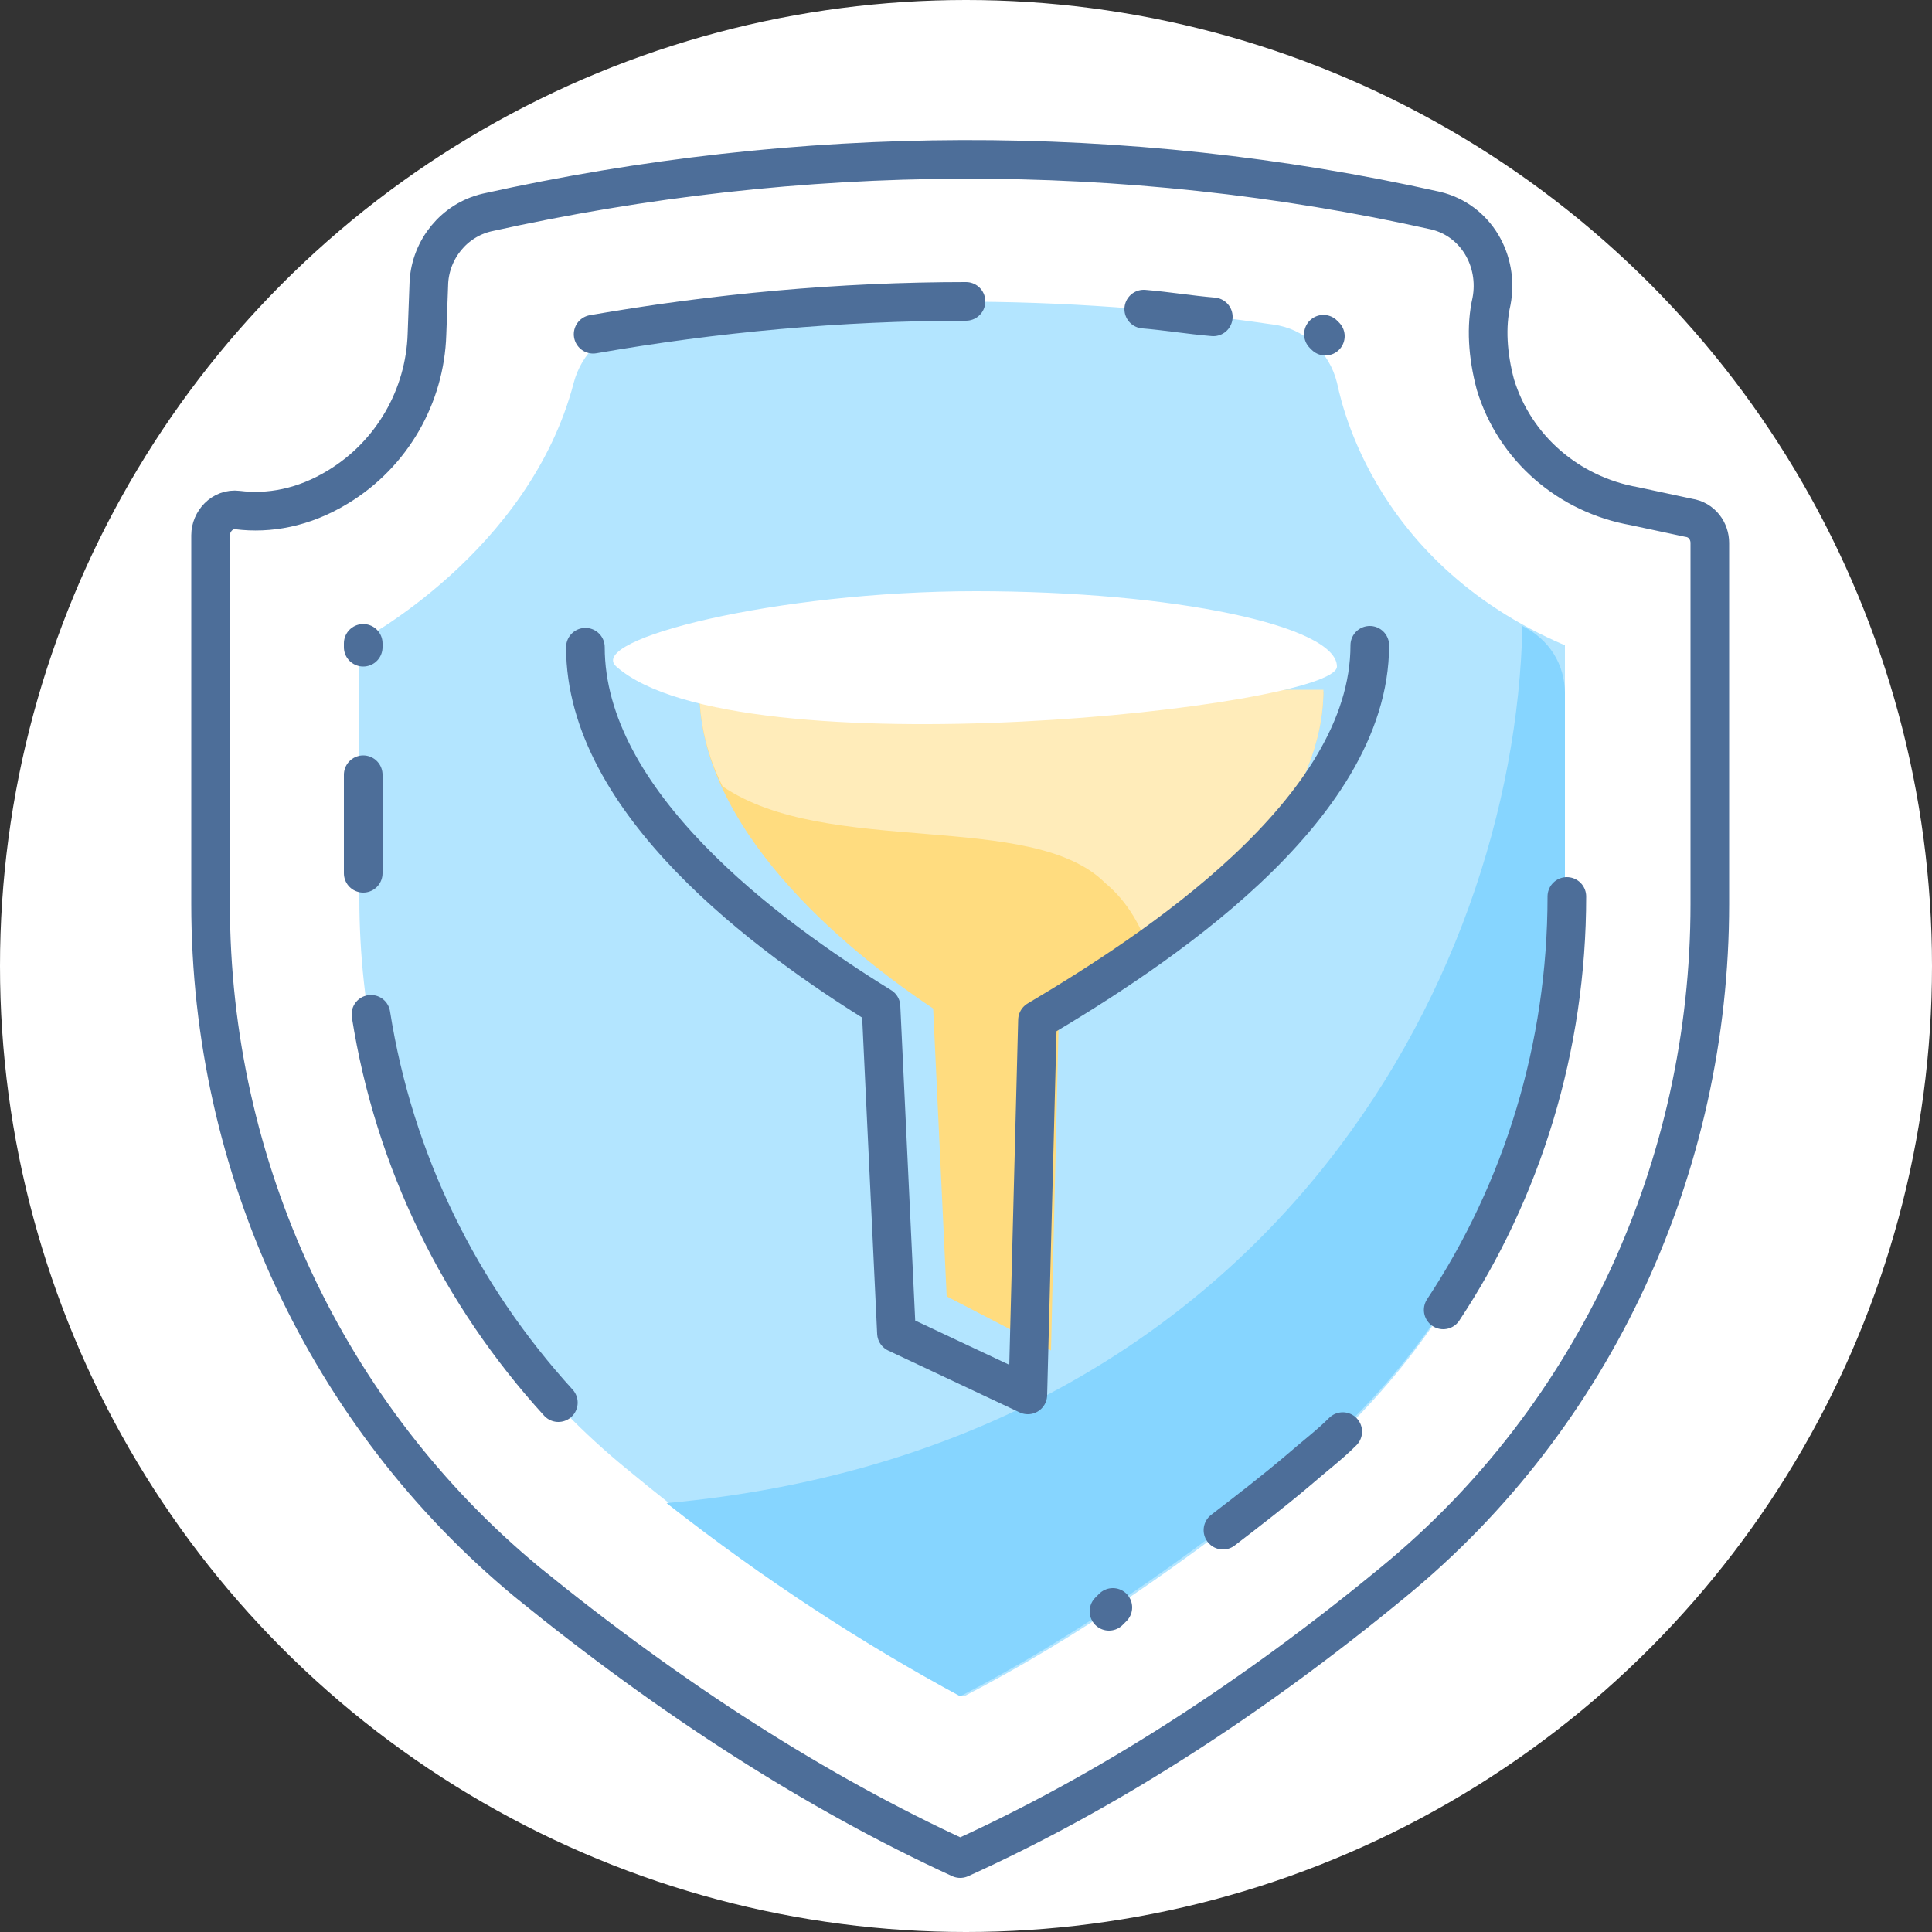 <?xml version="1.0" encoding="utf-8"?>
<!-- Generator: Adobe Illustrator 19.2.1, SVG Export Plug-In . SVG Version: 6.00 Build 0)  -->
<svg version="1.1" baseProfile="tiny" id="Layer_1" xmlns="http://www.w3.org/2000/svg" xmlns:xlink="http://www.w3.org/1999/xlink"
	 x="0px" y="0px" viewBox="0 0 100 100" xml:space="preserve">
<rect x="0" y="0" width="100" height="100" fill="#333333" stroke="none"/>
<circle fill="#FFFFFF" cx="50" cy="50" r="50"/>
<path fill="#B3E5FF" d="M81,33.4c-10.3-4.4-11.7-13.3-11.8-13.6c-0.4-1.6-1.7-2.8-3.3-3c-10.8-1.6-22.1-1.6-33,0.1
	c-1.6,0.2-2.8,1.4-3.2,2.9c-2.3,8.8-11.1,13.4-11.1,13.4c0,0,0,0,0,0.1v13.2c0,11.6,5,22.3,13.8,29.5c5.8,4.8,11.7,8.8,17.5,11.8
	c5.8-3,11.6-7,17.5-11.8C76,68.8,81,58.1,81,46.5L81,33.4z"/>
<path fill="#86D5FF" d="M78.8,32.4C78.4,51,65.2,75,34.5,77.8c5.1,4,10.2,7.3,15.2,10c5.8-3,11.6-7,17.5-11.8
	C76,68.8,81,58.1,81,46.5V35.9C81,34.4,80.2,33.1,78.8,32.4z"/>
<g>
	<g>
		<path fill="#FFDC7F" d="M68.5,35.7c0,7.5-9,14-13.7,17.1l-0.4,17.1L49,67.1l-0.7-14.9c-4.8-3.2-12.1-9.4-12.1-16.4H68.5z"/>
	</g>
	<g>
		<path fill="#FFECBA" d="M68.5,35.7H36.2c0,1.7,0.4,3.4,1.2,5c5.4,3.7,16,1.2,19.8,5c1.2,1,1.9,2.3,2.4,3.8
			C63.8,46,68.5,41.2,68.5,35.7z"/>
	</g>
	<g>
		<path fill="none" stroke="#4D6E99" stroke-width="2" stroke-linecap="round" stroke-linejoin="round" stroke-miterlimit="10" d="
			M70.9,33.4c0,8.6-11.3,15.9-17.2,19.4l-0.5,19.4L46.4,69l-0.8-16.9c-6-3.7-15.3-10.6-15.3-18.6"/>
	</g>
	<path fill="none" stroke="#4D6E99" stroke-width="2" stroke-linecap="round" stroke-linejoin="round" stroke-miterlimit="10" d="
		M84.6,26.2c-3.4-0.6-6.2-3-7.2-6.3c-0.4-1.5-0.5-3-0.2-4.3c0.4-2.1-0.8-4.2-2.9-4.7c-16.1-3.6-32.9-3.5-49.1,0.1
		c-1.7,0.4-2.9,1.9-3,3.6l-0.1,2.7c-0.1,3.2-1.8,6.2-4.6,7.9c-1.8,1.1-3.6,1.4-5.2,1.2c-0.8-0.1-1.4,0.6-1.4,1.3v19.1
		c0,13.6,6,26.5,16.4,35.1c7.5,6.1,15,10.9,22.4,14.3c7.5-3.4,15-8.2,22.4-14.3c10.5-8.6,16.4-21.6,16.4-35.1V28.1
		c0-0.6-0.4-1.2-1.1-1.3L84.6,26.2z"/>
	
		<line fill="none" stroke="#4D6E99" stroke-width="2" stroke-linecap="round" stroke-linejoin="round" stroke-miterlimit="10" x1="68.5" y1="17.3" x2="68.6" y2="17.4"/>
	<path fill="none" stroke="#4D6E99" stroke-width="2" stroke-linecap="round" stroke-linejoin="round" stroke-miterlimit="10" d="
		M74.7,67.8c4.1-6.2,6.4-13.6,6.4-21.4"/>
	<path fill="none" stroke="#4D6E99" stroke-width="2" stroke-linecap="round" stroke-linejoin="round" stroke-miterlimit="10" d="
		M63.3,79.2c1.3-1,2.6-2,3.9-3.1c0.8-0.7,1.6-1.3,2.3-2"/>
	<path fill="none" stroke="#4D6E99" stroke-width="2" stroke-linecap="round" stroke-linejoin="round" stroke-miterlimit="10" d="
		M57.4,83.4c0,0,0,0,0.2-0.2"/>
	<path fill="none" stroke="#4D6E99" stroke-width="2" stroke-linecap="round" stroke-linejoin="round" stroke-miterlimit="10" d="
		M19.2,52.5c1.2,7.6,4.6,14.5,9.7,20.1"/>
	
		<line fill="none" stroke="#4D6E99" stroke-width="2" stroke-linecap="round" stroke-linejoin="round" stroke-miterlimit="10" x1="18.8" y1="40.1" x2="18.8" y2="45.2"/>
	
		<line fill="none" stroke="#4D6E99" stroke-width="2" stroke-linecap="round" stroke-linejoin="round" stroke-miterlimit="10" x1="18.8" y1="33.3" x2="18.8" y2="33.5"/>
	<path fill="none" stroke="#4D6E99" stroke-width="2" stroke-linecap="round" stroke-linejoin="round" stroke-miterlimit="10" d="
		M50,15.6c-6.5,0-13,0.6-19.3,1.7"/>
	<path fill="none" stroke="#4D6E99" stroke-width="2" stroke-linecap="round" stroke-linejoin="round" stroke-miterlimit="10" d="
		M59.2,16c1.2,0.1,2.4,0.3,3.6,0.4"/>
	<path fill="#FFFFFF" d="M69.2,34.5c0,2.1-31.1,5.5-37.3,0c-1.6-1.4,8.3-3.9,18.6-3.9S69.2,32.4,69.2,34.5z"/>
</g>
</svg>
